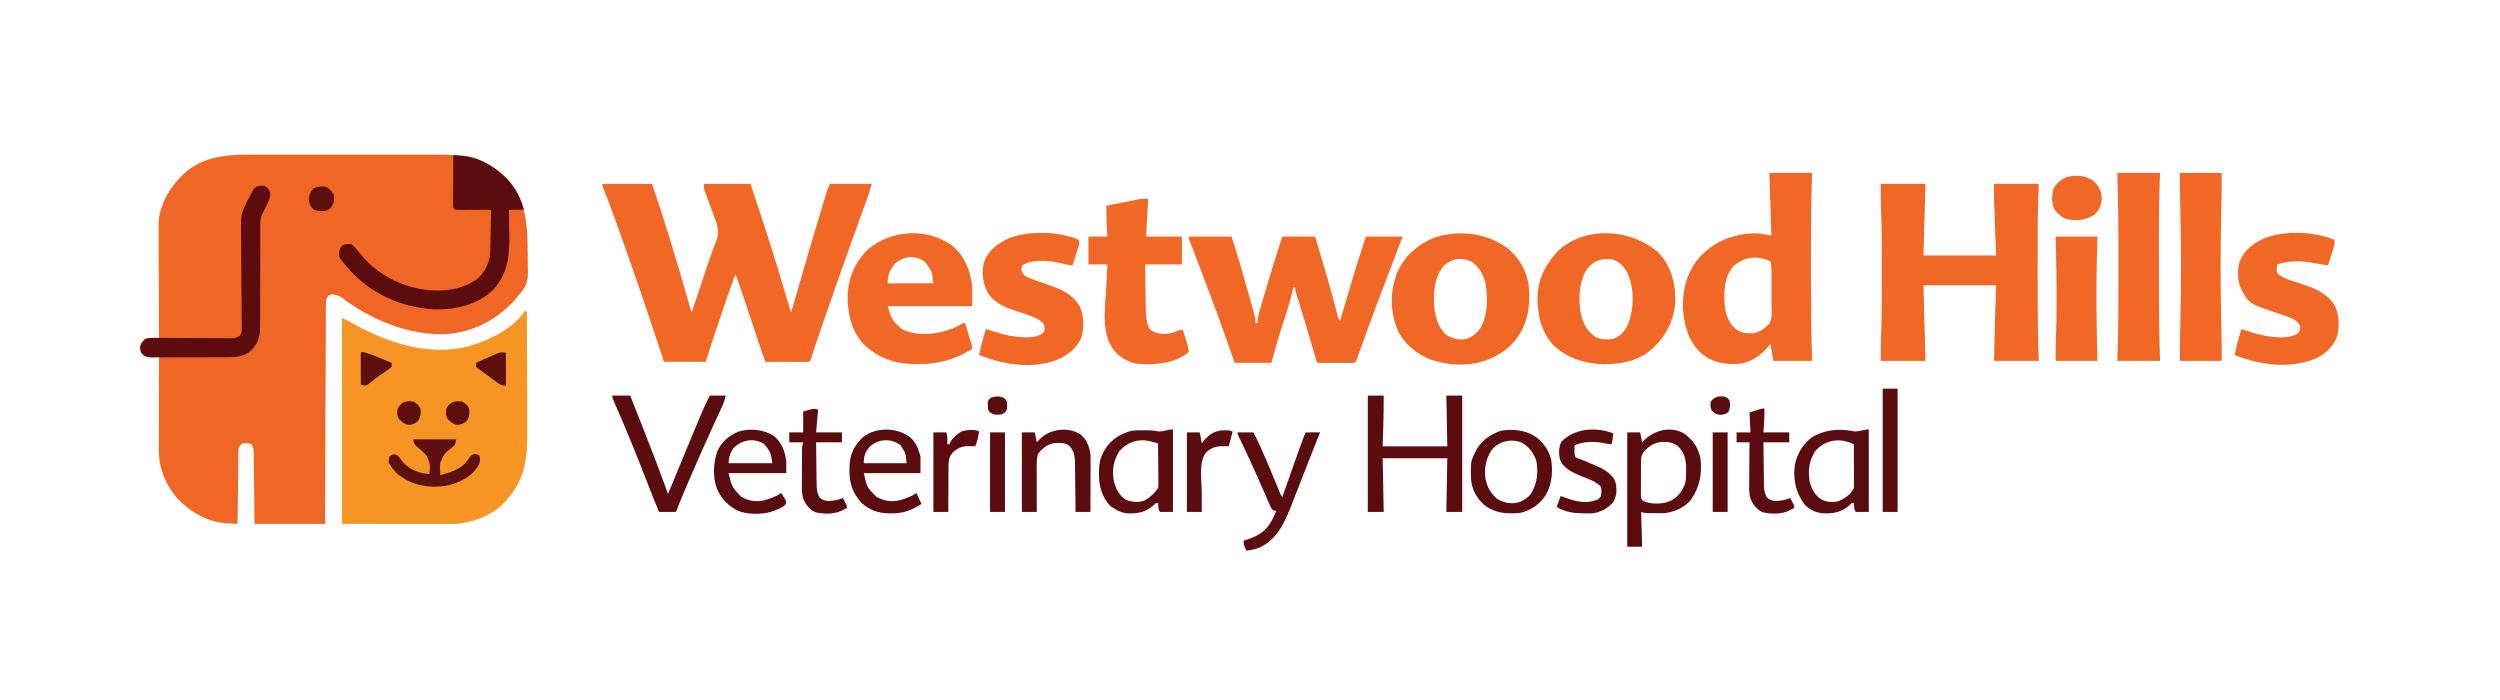 <?xml version="1.0" encoding="UTF-8"?>
<svg version="1.1" xmlns="http://www.w3.org/2000/svg" width="2515" height="704">
<path d="M0 0 C2.293 -0.004 4.586 -0.009 6.879 -0.016 C13.071 -0.03 19.263 -0.024 25.455 -0.015 C31.957 -0.007 38.459 -0.014 44.961 -0.019 C56.576 -0.025 68.19 -0.015 79.805 -0 C90.307 0.013 100.809 0.011 111.311 -0.003 C123.545 -0.019 135.778 -0.025 148.012 -0.016 C154.474 -0.011 160.935 -0.011 167.397 -0.021 C173.475 -0.029 179.553 -0.023 185.632 -0.006 C187.852 -0.002 190.073 -0.003 192.294 -0.01 C218.003 -0.08 239.734 4.684 259.014 22.888 C278.318 43.741 280.849 67.878 280.873 94.928 C280.878 98.501 280.943 102.069 281.023 105.641 C281.075 108.435 281.086 111.229 281.086 114.024 C281.096 115.97 281.146 117.915 281.199 119.859 C281.097 129.869 277.568 135.169 271.076 142.388 C270.133 143.536 269.19 144.684 268.248 145.833 C249.48 166.6 225.458 178.98 197.358 180.603 C161.092 181.51 124.152 166.44 95.464 144.879 C91.383 141.905 88.279 140.573 83.076 140.388 C79.86 142.081 79.239 142.9 78.076 146.388 C77.97 149.363 77.922 152.315 77.918 155.291 C77.913 156.212 77.908 157.134 77.903 158.083 C77.888 161.183 77.879 164.283 77.871 167.383 C77.862 169.6 77.852 171.817 77.841 174.035 C77.814 180.065 77.793 186.096 77.773 192.126 C77.751 198.425 77.724 204.723 77.697 211.021 C77.653 221.595 77.612 232.17 77.574 242.745 C77.534 253.637 77.493 264.53 77.449 275.423 C77.445 276.43 77.445 276.43 77.44 277.457 C77.427 280.824 77.413 284.192 77.399 287.56 C77.285 315.502 77.179 343.445 77.076 371.388 C53.646 371.388 30.216 371.388 6.076 371.388 C6.027 365.948 5.978 360.508 5.928 354.904 C5.893 351.458 5.857 348.013 5.819 344.568 C5.758 339.099 5.7 333.63 5.655 328.161 C5.618 323.751 5.571 319.343 5.518 314.934 C5.5 313.251 5.485 311.569 5.473 309.886 C5.456 307.53 5.427 305.175 5.395 302.819 C5.393 302.123 5.391 301.426 5.389 300.709 C5.327 297.134 5.142 294.375 3.076 291.388 C0.027 289.863 -2.566 290.153 -5.924 290.388 C-8.027 291.931 -8.764 293.069 -9.924 295.388 C-10.046 297.798 -10.109 300.181 -10.129 302.592 C-10.139 303.333 -10.149 304.075 -10.159 304.839 C-10.191 307.295 -10.215 309.752 -10.24 312.208 C-10.261 313.91 -10.282 315.611 -10.303 317.312 C-10.358 321.793 -10.408 326.275 -10.456 330.756 C-10.506 335.328 -10.562 339.899 -10.617 344.47 C-10.725 353.443 -10.826 362.415 -10.924 371.388 C-13.658 371.246 -16.393 371.099 -19.127 370.949 C-19.899 370.91 -20.67 370.871 -21.464 370.83 C-41.148 369.731 -58.175 359.712 -71.611 345.701 C-83.568 331.922 -90.29 315.012 -90.151 296.82 C-90.151 295.804 -90.151 294.788 -90.152 293.742 C-90.15 290.414 -90.135 287.087 -90.119 283.759 C-90.115 281.44 -90.112 279.122 -90.11 276.803 C-90.103 270.722 -90.083 264.641 -90.061 258.56 C-90.04 252.346 -90.031 246.132 -90.021 239.917 C-90 227.741 -89.966 215.565 -89.924 203.388 C-90.804 203.435 -91.684 203.481 -92.592 203.529 C-93.753 203.565 -94.914 203.601 -96.111 203.638 C-97.26 203.685 -98.408 203.731 -99.592 203.779 C-103.589 203.31 -105.144 202.249 -107.924 199.388 C-109.081 195.408 -109.377 193.36 -107.611 189.576 C-105.185 186.431 -103.826 185.059 -99.924 184.388 C-98.175 184.322 -96.424 184.303 -94.674 184.326 C-93.782 184.335 -92.89 184.344 -91.97 184.353 C-90.957 184.37 -90.957 184.37 -89.924 184.388 C-89.927 183.784 -89.931 183.179 -89.935 182.556 C-90.023 167.78 -90.089 153.004 -90.131 138.227 C-90.151 131.081 -90.179 123.935 -90.225 116.789 C-90.265 110.554 -90.291 104.319 -90.3 98.083 C-90.305 94.788 -90.319 91.493 -90.347 88.198 C-90.557 61.701 -90.557 61.701 -85.924 49.388 C-85.643 48.64 -85.363 47.891 -85.074 47.12 C-81.687 38.954 -76.824 31.909 -70.924 25.388 C-70.247 24.619 -69.57 23.849 -68.873 23.056 C-50.205 3.024 -25.774 -0.077 0 0 Z " fill="#F06624" transform="translate(249.924,155.612)"/>
<path d="M0 0 C0.66 0 1.32 0 2 0 C2.094 18.873 2.164 37.745 2.207 56.618 C2.228 65.383 2.256 74.148 2.302 82.912 C2.342 90.559 2.367 98.206 2.376 105.853 C2.382 109.895 2.394 113.937 2.423 117.979 C2.603 143.789 1.725 166.386 -16 187 C-16.773 187.971 -17.547 188.941 -18.344 189.941 C-30.181 204.11 -48.708 211.599 -66.615 213.788 C-71.225 214.198 -75.84 214.129 -80.465 214.114 C-82.176 214.114 -82.176 214.114 -83.922 214.114 C-87.594 214.113 -91.266 214.106 -94.938 214.098 C-97.213 214.096 -99.488 214.095 -101.764 214.095 C-110.176 214.089 -118.588 214.075 -127 214.062 C-155.215 214.032 -155.215 214.032 -184 214 C-184 145.69 -184 77.38 -184 7 C-180.639 8.344 -177.873 9.546 -174.805 11.32 C-139.433 31.466 -97.044 46.03 -56.156 35.262 C-36.433 29.494 -11.828 17.741 0 0 Z " fill="#F69523" transform="translate(528,313)"/>
<path d="M0 0 C16.5 0 33 0 50 0 C62.682 37.428 74.153 75.164 85.002 113.162 C85.264 114.079 85.526 114.995 85.797 115.94 C86.287 117.655 86.775 119.371 87.262 121.087 C88.385 125.135 88.385 125.135 90 129 C90.22 128.335 90.441 127.67 90.667 126.984 C92.781 120.603 94.898 114.223 97.017 107.844 C98.106 104.568 99.194 101.291 100.279 98.013 C101.537 94.213 102.799 90.415 104.062 86.617 C104.475 85.373 104.888 84.129 105.313 82.847 C107.262 77.015 109.264 71.219 111.445 65.47 C112.014 63.966 112.014 63.966 112.594 62.432 C113.298 60.588 114.017 58.749 114.752 56.917 C118.029 48.365 115.937 42.201 112.84 33.926 C112.531 33.08 112.221 32.233 111.902 31.361 C110.921 28.676 109.93 25.994 108.938 23.312 C107.627 19.77 106.325 16.224 105.027 12.676 C104.724 11.865 104.421 11.055 104.109 10.22 C103.693 9.083 103.693 9.083 103.269 7.923 C103.024 7.26 102.778 6.597 102.525 5.915 C102 4 102 4 102 0 C117.51 0 133.02 0 149 0 C162.021 38.568 174.439 77.341 185.865 116.414 C186.075 117.128 186.284 117.841 186.499 118.577 C187.051 120.462 187.599 122.347 188.146 124.233 C188.894 126.925 188.894 126.925 190 129 C190.213 128.26 190.426 127.52 190.645 126.757 C200.135 93.767 209.664 60.79 219.625 27.938 C219.988 26.737 220.35 25.537 220.724 24.301 C221.741 20.938 222.764 17.576 223.789 14.215 C224.087 13.23 224.385 12.244 224.692 11.229 C224.969 10.328 225.245 9.428 225.53 8.5 C225.767 7.722 226.004 6.944 226.249 6.143 C227 4 227 4 229 0 C242.86 0 256.72 0 271 0 C267.625 11.249 267.625 11.249 266.261 15.011 C265.952 15.868 265.643 16.725 265.324 17.608 C264.997 18.507 264.669 19.406 264.332 20.332 C263.981 21.304 263.629 22.276 263.267 23.278 C262.512 25.367 261.756 27.455 260.998 29.543 C258.953 35.182 256.919 40.826 254.883 46.469 C254.468 47.617 254.054 48.765 253.627 49.947 C243.111 79.076 232.825 108.279 222.75 137.562 C222.52 138.232 222.289 138.902 222.052 139.592 C220.507 144.083 218.964 148.575 217.422 153.066 C216.84 154.761 216.84 154.761 216.246 156.489 C214.053 162.888 211.905 169.298 209.817 175.732 C209 178 209 178 208 179 C206.618 179.093 205.232 179.117 203.847 179.114 C202.967 179.113 202.086 179.113 201.178 179.113 C200.221 179.108 199.264 179.103 198.277 179.098 C197.302 179.096 196.327 179.095 195.322 179.093 C192.194 179.088 189.066 179.075 185.938 179.062 C183.822 179.057 181.707 179.053 179.592 179.049 C174.395 179.038 169.197 179.021 164 179 C161.452 172.402 159.2 165.72 156.977 159.006 C156.309 156.989 155.638 154.971 154.968 152.954 C153.3 147.939 151.636 142.922 149.972 137.905 C148.341 132.99 146.709 128.075 145.074 123.16 C144.85 122.485 144.625 121.811 144.394 121.116 C141.04 111.037 137.611 100.99 134 91 C130.721 98.879 127.917 106.892 125.191 114.977 C124.738 116.314 124.285 117.651 123.832 118.989 C122.887 121.78 121.943 124.572 121.001 127.365 C119.81 130.895 118.614 134.424 117.418 137.953 C116.482 140.713 115.548 143.475 114.614 146.236 C113.966 148.155 113.316 150.073 112.666 151.991 C109.642 160.96 106.825 169.96 104 179 C90.14 179 76.28 179 62 179 C59.589 171.714 59.589 171.714 57.129 164.281 C45.71 129.831 34.217 95.427 21.902 61.284 C19.941 55.844 18.001 50.397 16.062 44.949 C15.113 42.287 14.164 39.625 13.214 36.963 C12.628 35.323 12.044 33.683 11.46 32.042 C8.2 22.895 4.795 13.841 1.091 4.864 C0 2 0 2 0 0 Z " fill="#F16725" transform="translate(606,185)"/>
<path d="M0 0 C14.85 0 29.7 0 45 0 C44.34 23.76 43.68 47.52 43 72 C67.09 72 91.18 72 116 72 C115.344 53.168 115.344 53.168 114.684 34.337 C114.601 31.95 114.519 29.563 114.438 27.176 C114.394 25.968 114.351 24.761 114.307 23.517 C114.266 22.321 114.225 21.124 114.184 19.892 C114.148 18.873 114.113 17.853 114.076 16.803 C113.964 11.203 114 5.601 114 0 C128.85 0 143.7 0 159 0 C158.756 6.174 158.756 6.174 158.508 12.473 C157.734 35.268 157.849 58.075 157.87 80.88 C157.875 87.17 157.872 93.461 157.866 99.751 C157.846 125.859 158.01 151.909 159 178 C144.15 178 129.3 178 114 178 C114.144 171.586 114.289 165.171 114.438 158.562 C114.481 156.618 114.524 154.674 114.568 152.67 C114.955 135.776 115.488 118.893 116 102 C91.91 102 67.82 102 43 102 C43.66 127.08 44.32 152.16 45 178 C30.15 178 15.3 178 0 178 C0 169.948 0.032 162.015 0.349 153.988 C1.13 134.249 1.154 114.518 1.13 94.767 C1.125 89.964 1.128 85.161 1.134 80.358 C1.154 60.421 1.003 40.524 0.214 20.602 C-0.009 13.738 0 6.868 0 0 Z " fill="#F16725" transform="translate(1892,185)"/>
<path d="M0 0 C14.19 0 28.38 0 43 0 C49.11 19.079 54.682 38.266 60.062 57.562 C60.405 58.786 60.748 60.009 61.101 61.269 C62.085 64.783 63.061 68.299 64.035 71.816 C64.335 72.885 64.634 73.954 64.943 75.055 C65.215 76.043 65.486 77.031 65.766 78.049 C66.005 78.912 66.245 79.775 66.491 80.664 C67 83 67 83 67 87 C67.66 87 68.32 87 69 87 C69.102 85.906 69.204 84.812 69.309 83.685 C69.987 78.303 71.513 73.233 73.062 68.047 C73.37 67 73.678 65.954 73.995 64.876 C74.99 61.499 75.994 58.124 77 54.75 C77.684 52.44 78.368 50.129 79.051 47.819 C83.805 31.799 88.77 15.872 94 0 C104.89 0 115.78 0 127 0 C134.136 23.333 140.954 46.718 147.253 70.292 C147.498 71.203 147.742 72.115 147.994 73.054 C148.454 74.768 148.91 76.484 149.364 78.2 C150.099 81.898 150.099 81.898 152 85 C152.289 84.022 152.289 84.022 152.585 83.024 C154.448 76.734 156.314 70.444 158.183 64.155 C159.143 60.926 160.102 57.696 161.058 54.465 C166.46 36.221 172.122 18.096 178 0 C190.21 0 202.42 0 215 0 C208.206 18.117 208.206 18.117 205.109 26.121 C204.401 27.958 203.693 29.796 202.985 31.633 C202.621 32.578 202.257 33.523 201.882 34.497 C194.837 52.799 187.938 71.15 181.188 89.562 C180.81 90.593 180.432 91.623 180.043 92.685 C175.683 104.56 175.683 104.56 171.417 116.468 C171.182 117.131 170.948 117.795 170.706 118.478 C170.102 120.194 169.503 121.911 168.904 123.629 C168 126 168 126 167 127 C164.188 127.089 161.401 127.115 158.59 127.098 C157.748 127.096 156.906 127.095 156.038 127.093 C153.338 127.088 150.638 127.075 147.938 127.062 C146.111 127.057 144.285 127.053 142.459 127.049 C137.973 127.038 133.486 127.021 129 127 C128.798 126.321 128.596 125.643 128.388 124.944 C126.463 118.473 124.537 112.003 122.609 105.533 C121.619 102.209 120.629 98.885 119.64 95.56 C118.497 91.717 117.352 87.874 116.207 84.031 C115.838 82.793 115.47 81.556 115.09 80.28 C112.739 72.41 110.321 64.568 107.784 56.756 C107 54 107 54 107 51 C106.34 51 105.68 51 105 51 C104.888 51.617 104.776 52.233 104.661 52.869 C103.545 58.755 102.077 64.379 100.207 70.066 C99.94 70.896 99.673 71.725 99.397 72.58 C98.831 74.339 98.262 76.097 97.691 77.855 C92.404 94.148 87.472 110.463 83 127 C70.79 127 58.58 127 46 127 C44.185 121.72 42.37 116.44 40.5 111 C33.839 91.826 26.768 72.811 19.625 53.812 C19.366 53.124 19.108 52.436 18.841 51.727 C17.076 47.032 15.309 42.338 13.539 37.645 C13.299 37.008 13.059 36.371 12.811 35.714 C10.39 29.296 7.959 22.881 5.495 16.478 C4.928 15 4.928 15 4.348 13.493 C3.653 11.685 2.954 9.878 2.252 8.073 C0 2.221 0 2.221 0 0 Z " fill="#F16725" transform="translate(1196,238)"/>
<path d="M0 0 C14.19 0 28.38 0 43 0 C42.756 7.326 42.756 7.326 42.508 14.801 C41.795 39.309 41.848 63.822 41.87 88.339 C41.875 94.883 41.872 101.428 41.866 107.972 C41.846 135.005 42.002 161.983 43 189 C30.13 189 17.26 189 4 189 C3.01 183.39 2.02 177.78 1 172 C-0.454 173.763 -0.454 173.763 -1.938 175.562 C-9.582 184.236 -18.414 190.211 -30 192 C-45.045 192.947 -57.117 191.065 -69 181 C-81.536 169.461 -86.196 151.955 -86.976 135.416 C-87.466 116.271 -82.148 97.594 -68.887 83.297 C-54.335 68.409 -35.553 61.13 -14.875 60.75 C-8.79 60.721 -4.273 61.745 2 63 C1.01 31.815 1.01 31.815 0 0 Z M-35.691 93.531 C-45.449 103.9 -45.535 117.206 -45.141 130.568 C-44.596 139.979 -41.706 149.929 -34.562 156.375 C-29.131 160.887 -23.877 161.452 -17 161.309 C-9.936 160.582 -5.386 156.814 -0.348 152.074 C3.259 146.523 2.145 138.137 2.133 131.773 C2.134 130.708 2.135 129.642 2.136 128.544 C2.136 126.3 2.135 124.056 2.13 121.812 C2.125 118.38 2.13 114.948 2.137 111.516 C2.136 109.331 2.135 107.146 2.133 104.961 C2.135 103.937 2.137 102.913 2.139 101.858 C2.136 100.9 2.133 99.942 2.129 98.955 C2.129 98.116 2.128 97.278 2.127 96.414 C1.989 93.797 1.772 91.511 1 89 C-11.565 82.603 -25.234 84.064 -35.691 93.531 Z " fill="#F16725" transform="translate(1780,174)"/>
<path d="M0 0 C12.386 12.652 17.257 30.619 17.108 47.925 C16.438 65.563 9.347 81.675 -3.312 93.98 C-3.926 94.615 -4.54 95.249 -5.172 95.902 C-18.793 109.058 -37.722 112.584 -55.938 112.385 C-73.964 111.866 -91.473 106.219 -105 93.855 C-118.044 79.808 -121.876 62.564 -121.59 44.016 C-120.882 25.532 -112.392 9.661 -99.312 -3.145 C-71.217 -27.109 -26.857 -23.454 0 0 Z M-71.777 16.672 C-79.795 28.728 -80.51 46.072 -78.312 59.98 C-76.072 70.326 -72.359 78.95 -63.312 84.98 C-57.234 87.843 -50.444 88.129 -43.965 86.328 C-37.107 83.249 -32.996 78.025 -30.062 71.23 C-24.375 55.447 -24.008 35.89 -31.188 20.48 C-34.871 14 -39.031 9.116 -46.312 6.98 C-57.251 5.538 -64.846 8.067 -71.777 16.672 Z " fill="#F16725" transform="translate(1668.312,254.02)"/>
<path d="M0 0 C11.508 9.36 19.174 23.26 21 38 C22.686 58.541 19.89 77.607 6.141 93.819 C0.833 99.756 -4.96 104.259 -12 108 C-13.326 108.706 -13.326 108.706 -14.68 109.426 C-33.777 118.809 -57.217 118.67 -77.156 111.934 C-91.572 106.418 -104.423 96.183 -111 82 C-118.644 62.941 -118.837 43.647 -111.488 24.332 C-103.853 7.238 -91.123 -3.867 -74 -11 C-48.884 -19.076 -21.32 -15.829 0 0 Z M-65.25 18.125 C-74.395 29.78 -75.168 45.813 -74 60 C-72.747 69.626 -70.118 79.032 -63 86 C-57.309 90.263 -51.677 91.799 -44.602 91.41 C-37.593 90.305 -32.984 86.771 -28.539 81.352 C-20.1 68.457 -19.936 49.285 -22.684 34.59 C-25.058 25.534 -29.087 18.275 -37 13 C-46.971 8.304 -57.736 10.219 -65.25 18.125 Z " fill="#F16725" transform="translate(1517,250)"/>
<path d="M0 0 C12.655 10.667 18.306 24.813 20.148 40.93 C20.148 47.53 20.148 54.13 20.148 60.93 C-7.902 60.93 -35.952 60.93 -64.852 60.93 C-60.656 74.564 -60.656 74.564 -50.852 83.93 C-35.791 91.422 -18.394 89.667 -2.852 84.555 C2.194 82.774 6.63 80.767 11.148 77.93 C11.808 77.93 12.468 77.93 13.148 77.93 C14.319 81.887 15.485 85.846 16.648 89.805 C16.982 90.933 17.316 92.061 17.66 93.223 C17.976 94.299 18.292 95.375 18.617 96.484 C18.91 97.479 19.204 98.474 19.506 99.5 C20.148 101.93 20.148 101.93 20.148 103.93 C2.952 114.608 -13.885 119.342 -34.227 119.242 C-35.413 119.237 -36.6 119.232 -37.823 119.227 C-57.496 118.964 -74.147 113.299 -88.602 99.617 C-101.656 85.919 -105.342 67.796 -105.066 49.352 C-104.462 32.006 -97.551 16.66 -85.352 4.422 C-62.019 -16.064 -25.269 -18.346 0 0 Z M-58.164 19.055 C-63.101 25.01 -64.852 30.248 -64.852 37.93 C-49.672 37.93 -34.492 37.93 -18.852 37.93 C-20.192 25.82 -20.192 25.82 -27.289 16.492 C-37.144 8.987 -49.665 10.184 -58.164 19.055 Z " fill="#F16725" transform="translate(957.852,247.07)"/>
<path d="M0 0 C-0.66 12.54 -1.32 25.08 -2 38 C9.88 38 21.76 38 34 38 C34 47.24 34 56.48 34 66 C21.79 66 9.58 66 -3 66 C-2.903 73.223 -2.8 80.445 -2.683 87.667 C-2.644 90.121 -2.61 92.575 -2.578 95.029 C-2.532 98.569 -2.474 102.109 -2.414 105.648 C-2.403 106.734 -2.391 107.82 -2.379 108.939 C-2.236 116.453 -2.028 124.187 1.562 130.938 C6.637 135.232 12.007 136.312 18.562 135.875 C23.422 135.268 27.486 133.854 32 132 C32.99 132 33.98 132 35 132 C35.818 134.54 36.629 137.082 37.438 139.625 C37.668 140.338 37.898 141.051 38.135 141.785 C39.419 145.842 40.419 149.769 41 154 C27.399 165.584 8.513 167.115 -8.636 166.207 C-18.971 165.302 -26.67 160.52 -33.746 153.191 C-48.131 135.937 -42.988 108.177 -42 87.438 C-41.903 85.347 -41.807 83.257 -41.711 81.166 C-41.479 76.11 -41.239 71.055 -41 66 C-47.27 66 -53.54 66 -60 66 C-60 56.76 -60 47.52 -60 38 C-53.73 38 -47.46 38 -41 38 C-41.325 32.287 -41.325 32.287 -41.658 26.575 C-42.016 20.047 -42.051 13.537 -42 7 C-36.984 5.996 -31.967 4.999 -26.949 4.009 C-25.243 3.672 -23.538 3.332 -21.833 2.991 C-19.377 2.499 -16.919 2.014 -14.461 1.531 C-13.704 1.378 -12.948 1.225 -12.169 1.067 C-11.088 0.857 -11.088 0.857 -9.986 0.643 C-9.047 0.456 -9.047 0.456 -8.088 0.266 C-5.412 -0.075 -2.698 0 0 0 Z " fill="#F16725" transform="translate(1155,200)"/>
<path d="M0 0 C1.2 3.6 0.688 4.762 -0.434 8.324 C-0.753 9.352 -1.072 10.38 -1.4 11.439 C-1.743 12.511 -2.085 13.583 -2.438 14.688 C-2.776 15.771 -3.114 16.854 -3.463 17.971 C-4.301 20.65 -5.147 23.326 -6 26 C-10.337 25.418 -14.604 24.697 -18.898 23.844 C-31.917 21.323 -44.239 20.746 -57 25 C-57.218 26.389 -57.372 27.788 -57.5 29.188 C-57.639 30.353 -57.639 30.353 -57.781 31.543 C-56.713 34.902 -54.701 36.024 -51.719 37.721 C-45.269 40.755 -38.4 42.832 -31.635 45.047 C-18.456 49.389 -5.748 54.684 1.312 67.355 C5.495 76.955 5.633 88.962 2.562 98.938 C-1.636 108.632 -9.545 115.61 -19 120 C-44.701 130.105 -75.003 126.523 -100 116 C-99.401 113.353 -98.796 110.707 -98.188 108.062 C-98.022 107.327 -97.856 106.592 -97.686 105.834 C-96.436 100.436 -94.835 95.227 -93 90 C-91.828 90.41 -90.656 90.82 -89.449 91.242 C-77.576 95.343 -66.93 98.122 -54.312 98.312 C-53.118 98.339 -53.118 98.339 -51.899 98.367 C-46.288 98.359 -42.113 97.348 -37 95 C-34.663 92.309 -33.976 90.992 -34.062 87.438 C-35.473 83.77 -37.773 81.669 -41.207 79.797 C-46.273 77.762 -51.336 75.872 -56.516 74.148 C-85.601 64.451 -85.601 64.451 -93.312 49.875 C-97.501 41.356 -97.356 30.164 -94.562 21.25 C-89.947 10.255 -80.945 3.528 -70.344 -1.18 C-49.533 -9.372 -20.843 -8.226 0 0 Z " fill="#F16725" transform="translate(2348,241)"/>
<path d="M0 0 C1.2 3.6 0.688 4.762 -0.434 8.324 C-0.753 9.352 -1.072 10.38 -1.4 11.439 C-1.743 12.511 -2.085 13.583 -2.438 14.688 C-2.776 15.771 -3.114 16.854 -3.463 17.971 C-4.301 20.65 -5.147 23.326 -6 26 C-9.688 25.505 -13.293 25.019 -16.875 24 C-28.916 20.927 -44.155 19.577 -55.5 25.25 C-57.259 26.998 -57.259 26.998 -57.5 29.938 C-56.879 33.743 -55.928 34.553 -53 37 C-49.98 38.537 -49.98 38.537 -46.5 39.812 C-45.857 40.063 -45.214 40.314 -44.552 40.573 C-40.717 42.046 -36.851 43.399 -32.953 44.695 C-19.183 49.286 -6.212 54.018 1.312 67.32 C5.479 76.781 5.929 89.68 2.562 99.5 C-3.184 111.194 -13.259 118.147 -25.25 122.312 C-49.135 129.962 -77.319 125.548 -100 116 C-99.401 113.353 -98.796 110.707 -98.188 108.062 C-98.022 107.327 -97.856 106.592 -97.686 105.834 C-96.436 100.436 -94.835 95.227 -93 90 C-92.477 90.171 -91.954 90.343 -91.415 90.519 C-78.916 94.592 -67.593 98.113 -54.375 98.312 C-53.174 98.339 -53.174 98.339 -51.949 98.367 C-45.693 98.358 -39.807 97.467 -34.938 93.188 C-33.589 90.04 -33.988 88.239 -35 85 C-37.901 81.542 -40.805 79.926 -44.938 78.188 C-45.531 77.937 -46.124 77.686 -46.736 77.427 C-51.393 75.516 -56.135 73.961 -60.932 72.439 C-73.504 68.441 -85.65 64.01 -92.211 51.734 C-96.683 42.156 -97.755 31.515 -94.562 21.312 C-89.976 10.273 -80.969 3.539 -70.344 -1.18 C-49.533 -9.372 -20.843 -8.226 0 0 Z " fill="#F16725" transform="translate(1085,241)"/>
<path d="M0 0 C14.19 0 28.38 0 43 0 C42.838 4.571 42.675 9.142 42.508 13.852 C41.77 37.761 41.848 61.677 41.87 85.596 C41.875 92.068 41.872 98.541 41.866 105.013 C41.845 133.032 42.071 160.995 43 189 C28.81 189 14.62 189 0 189 C0.162 183.919 0.325 178.837 0.492 173.602 C1.175 149.396 1.152 125.191 1.13 100.978 C1.125 94.641 1.128 88.304 1.134 81.967 C1.155 54.621 0.933 27.331 0 0 Z " fill="#F16725" transform="translate(2130,174)"/>
<path d="M0 0 C13.86 0 27.72 0 42 0 C42 20.508 42 20.508 41.781 28.578 C41.735 30.471 41.689 32.365 41.644 34.258 C41.62 35.231 41.597 36.205 41.572 37.208 C40.651 76.026 40.695 114.837 41.644 153.654 C41.667 154.612 41.69 155.57 41.714 156.557 C41.756 158.29 41.8 160.023 41.848 161.755 C42.073 170.842 42 179.899 42 189 C28.14 189 14.28 189 0 189 C0 167.339 0 167.339 0.219 159.289 C0.265 157.394 0.311 155.499 0.356 153.604 C0.392 152.146 0.392 152.146 0.428 150.66 C1.348 111.99 1.273 73.334 0.356 34.664 C0.333 33.679 0.31 32.694 0.286 31.679 C0.244 29.889 0.199 28.099 0.152 26.31 C-0.059 17.534 0 8.789 0 0 Z " fill="#F16725" transform="translate(2193,174)"/>
<path d="M0 0 C2.076 0.143 4.152 0.291 6.228 0.441 C7.384 0.523 8.541 0.605 9.732 0.689 C28.627 2.487 45.658 14.138 57.828 28.164 C64.064 36.306 68.575 44.996 71 55 C66.05 55 61.1 55 56 55 C56.026 56.37 56.052 57.741 56.079 59.152 C56.171 64.311 56.228 69.47 56.275 74.629 C56.3 76.848 56.334 79.067 56.377 81.285 C56.771 101.829 54.549 119.974 39.875 135.75 C23.604 150.921 2.53 155.665 -19.121 155.246 C-53.121 153.089 -83.136 139.552 -105.906 113.773 C-115.074 103.065 -115.074 103.065 -114.875 97.5 C-113.899 93.594 -113.382 92.168 -110 90 C-104.582 89.226 -104.582 89.226 -102 90 C-98.736 92.873 -96.06 96.101 -93.363 99.503 C-76.782 120.191 -52.385 132.605 -26.242 135.777 C-8.413 137.548 9.149 135.208 24.035 124.656 C31.138 118.669 35.417 110.062 37 101 C37.107 99.405 37.175 97.808 37.205 96.21 C37.225 95.289 37.245 94.369 37.266 93.42 C37.282 92.44 37.299 91.459 37.316 90.449 C37.348 88.928 37.348 88.928 37.379 87.377 C37.445 84.147 37.504 80.917 37.562 77.688 C37.606 75.494 37.649 73.301 37.693 71.107 C37.8 65.738 37.902 60.369 38 55 C36.38 55.016 36.38 55.016 34.727 55.032 C30.728 55.068 26.728 55.091 22.729 55.11 C20.997 55.12 19.264 55.134 17.532 55.151 C15.045 55.175 12.558 55.186 10.07 55.195 C9.293 55.206 8.516 55.216 7.715 55.227 C5.809 55.227 3.903 55.122 2 55 C0 53 0 53 -0.241 50.747 C-0.236 49.81 -0.232 48.873 -0.227 47.908 C-0.227 46.847 -0.227 45.786 -0.227 44.693 C-0.211 42.969 -0.211 42.969 -0.195 41.211 C-0.192 40.037 -0.19 38.864 -0.187 37.655 C-0.176 33.895 -0.15 30.135 -0.125 26.375 C-0.115 23.831 -0.106 21.286 -0.098 18.742 C-0.076 12.495 -0.042 6.247 0 0 Z " fill="#5B0C0E" transform="translate(456,156)"/>
<path d="M0 0 C13.86 0 27.72 0 42 0 C41.835 6.105 41.67 12.21 41.5 18.5 C40.625 54.038 41.065 89.464 42 125 C28.14 125 14.28 125 0 125 C0 109.308 0 109.308 0.219 103.25 C0.265 101.903 0.31 100.557 0.356 99.21 C0.38 98.525 0.403 97.841 0.428 97.135 C1.523 64.738 0.768 32.396 0 0 Z " fill="#F16725" transform="translate(2068,238)"/>
<path d="M0 0 C3.577 1.944 4.741 3.129 5.906 7.043 C6.035 12.47 4.088 16.008 1.625 20.75 C0.783 22.432 -0.058 24.114 -0.898 25.797 C-1.277 26.533 -1.655 27.268 -2.044 28.026 C-3.689 31.423 -4.125 34.088 -4.125 37.811 C-4.127 38.802 -4.13 39.793 -4.132 40.814 C-4.13 41.9 -4.128 42.987 -4.126 44.106 C-4.128 45.251 -4.13 46.396 -4.132 47.576 C-4.136 50.067 -4.138 52.558 -4.138 55.05 C-4.142 61.035 -4.168 67.02 -4.191 73.005 C-4.226 82.193 -4.253 91.38 -4.25 100.568 C-4.249 106.768 -4.265 112.967 -4.301 119.166 C-4.32 122.443 -4.326 125.719 -4.317 128.996 C-4.307 132.661 -4.328 136.324 -4.356 139.989 C-4.346 141.061 -4.336 142.133 -4.326 143.237 C-4.452 152.438 -7.138 159.441 -13.75 165.938 C-20.064 171.524 -28.288 172.449 -36.388 172.404 C-37.278 172.411 -38.169 172.418 -39.087 172.425 C-42.001 172.443 -44.914 172.439 -47.828 172.434 C-49.866 172.438 -51.904 172.443 -53.942 172.449 C-58.198 172.458 -62.454 172.456 -66.711 172.446 C-72.164 172.435 -77.617 172.455 -83.07 172.484 C-87.272 172.502 -91.473 172.502 -95.675 172.496 C-97.686 172.496 -99.697 172.502 -101.708 172.515 C-104.516 172.529 -107.322 172.519 -110.13 172.502 C-111.372 172.516 -111.372 172.516 -112.639 172.531 C-116.562 172.481 -118.564 172.265 -121.992 170.183 C-124.774 167.158 -125 165.067 -125 161 C-123.636 158.077 -122.272 156.272 -120 154 C-115.94 152.672 -111.848 152.882 -107.623 152.918 C-106.78 152.921 -105.938 152.924 -105.069 152.928 C-103.242 152.935 -101.415 152.944 -99.587 152.955 C-96.696 152.973 -93.804 152.983 -90.913 152.991 C-82.693 153.016 -74.473 153.051 -66.252 153.096 C-61.223 153.123 -56.193 153.14 -51.164 153.151 C-49.247 153.157 -47.33 153.167 -45.413 153.181 C-42.734 153.2 -40.056 153.207 -37.377 153.211 C-36.584 153.22 -35.791 153.229 -34.974 153.238 C-29.657 153.259 -29.657 153.259 -25 151 C-22.851 147.777 -22.756 146.991 -22.793 143.292 C-22.798 142.323 -22.802 141.355 -22.807 140.357 C-22.822 139.296 -22.837 138.235 -22.852 137.141 C-22.86 136.022 -22.868 134.903 -22.876 133.75 C-22.893 131.314 -22.915 128.879 -22.941 126.443 C-22.981 122.578 -23.005 118.714 -23.025 114.849 C-23.083 103.859 -23.159 92.869 -23.267 81.879 C-23.333 75.158 -23.372 68.438 -23.397 61.717 C-23.411 59.163 -23.434 56.61 -23.468 54.056 C-23.795 28.549 -23.795 28.549 -18 17 C-17.615 16.168 -17.23 15.336 -16.833 14.478 C-15.915 12.523 -14.921 10.64 -13.875 8.75 C-13.541 8.114 -13.207 7.479 -12.863 6.824 C-9.576 0.752 -6.897 -0.714 0 0 Z " fill="#5C0C0E" transform="translate(266,187)"/>
<path d="M0 0 C5.28 0 10.56 0 16 0 C16.056 11.324 15.839 22.619 15.5 33.938 C15.335 39.568 15.17 45.199 15 51 C36.45 51 57.9 51 80 51 C79.67 34.17 79.34 17.34 79 0 C84.28 0 89.56 0 95 0 C95 38.61 95 77.22 95 117 C89.72 117 84.44 117 79 117 C79.33 99.18 79.66 81.36 80 63 C58.55 63 37.1 63 15 63 C15.33 80.82 15.66 98.64 16 117 C10.72 117 5.44 117 0 117 C0 78.39 0 39.78 0 0 Z " fill="#5B0C0E" transform="translate(1376,398)"/>
<path d="M0 0 C5.94 0 11.88 0 18 0 C26.712 21.888 35.367 43.796 43.75 65.812 C44.081 66.681 44.412 67.55 44.754 68.445 C48.619 78.59 52.402 88.757 56 99 C56.285 98.31 56.57 97.62 56.864 96.909 C59.663 90.133 62.466 83.359 65.272 76.585 C66.788 72.927 68.303 69.269 69.815 65.609 C91.842 12.316 91.842 12.316 98 0 C103.28 0 108.56 0 114 0 C113.108 4.459 111.962 7.604 110.078 11.688 C109.782 12.334 109.486 12.98 109.181 13.645 C108.543 15.037 107.902 16.429 107.259 17.819 C106.233 20.037 105.214 22.257 104.197 24.479 C102.802 27.527 101.405 30.575 100.006 33.622 C92.138 50.778 84.505 68.032 77.062 85.375 C76.751 86.1 76.44 86.824 76.119 87.571 C71.931 97.325 67.908 107.131 64 117 C58.39 117 52.78 117 47 117 C44.093 110.139 41.295 103.251 38.609 96.301 C38.305 95.513 38 94.725 37.687 93.913 C37.043 92.247 36.4 90.581 35.756 88.914 C25.183 61.572 14.137 34.392 2.334 7.554 C0 2.207 0 2.207 0 0 Z " fill="#5B0C0E" transform="translate(616,398)"/>
<path d="M0 0 C9.015 6.436 14.704 14.435 16.719 25.398 C18.439 41.311 15.813 53.981 6.875 67.125 C0.165 74.676 -9.926 79.391 -19.91 80.251 C-22.925 80.329 -25.922 80.312 -28.938 80.25 C-29.964 80.245 -30.991 80.24 -32.049 80.234 C-39.532 80.156 -39.532 80.156 -43 79 C-42.67 90.55 -42.34 102.1 -42 114 C-46.95 114 -51.9 114 -57 114 C-57 76.05 -57 38.1 -57 -1 C-52.71 -1 -48.42 -1 -44 -1 C-43.34 2.3 -42.68 5.6 -42 9 C-41.278 8.258 -40.556 7.515 -39.812 6.75 C-29.499 -3.335 -13.364 -7.602 0 0 Z M-40.941 19.352 C-42.784 22.221 -43.128 24.74 -43.145 28.057 C-43.152 28.868 -43.158 29.679 -43.165 30.514 C-43.166 31.386 -43.167 32.258 -43.168 33.156 C-43.171 34.055 -43.175 34.954 -43.178 35.88 C-43.183 37.779 -43.185 39.679 -43.185 41.579 C-43.187 44.489 -43.206 47.399 -43.225 50.309 C-43.228 52.154 -43.23 53.999 -43.23 55.844 C-43.238 56.716 -43.245 57.588 -43.252 58.486 C-43.249 59.297 -43.246 60.108 -43.243 60.943 C-43.244 61.656 -43.246 62.369 -43.247 63.103 C-43.099 65.331 -43.099 65.331 -41 68 C-32.991 71.459 -22.712 71.341 -14.562 68.438 C-6.832 64.82 -2.025 58.888 1 51 C2.264 46.6 2.222 42.362 2.25 37.812 C2.271 37 2.291 36.187 2.312 35.35 C2.366 26.947 0.533 19.627 -5.352 13.441 C-10.626 8.83 -16.145 8.394 -22.934 8.59 C-30.594 9.614 -36.186 13.397 -40.941 19.352 Z " fill="#5B0C0E" transform="translate(1694,436)"/>
<path d="M0 0 C0 27.39 0 54.78 0 83 C-4.29 83 -8.58 83 -13 83 C-15.047 80.953 -14.7 76.696 -15 74 C-17.672 74 -18.109 74.913 -20 76.75 C-27.81 83.49 -36.136 84.82 -46.215 84.387 C-53.556 83.637 -60.06 80.626 -65 75 C-73.498 63.128 -76.304 50.404 -74.438 35.875 C-72.267 25.02 -66.612 14.97 -57.719 8.285 C-45.703 0.509 -31.122 -0.963 -17.145 1.504 C-16.083 1.749 -16.083 1.749 -15 2 C-9.557 2.297 -5.125 0 0 0 Z M-54 22 C-59.979 31.677 -61.262 40.747 -59.539 52.016 C-57.732 59.627 -54.414 66.037 -47.75 70.438 C-42.525 72.998 -37.102 73.671 -31.418 72.441 C-24.635 70.097 -18.279 65.558 -15 59 C-14.911 57.58 -14.882 56.156 -14.886 54.734 C-14.887 53.853 -14.887 52.972 -14.887 52.065 C-14.892 51.113 -14.897 50.161 -14.902 49.18 C-14.904 48.206 -14.905 47.232 -14.907 46.229 C-14.912 43.111 -14.925 39.993 -14.938 36.875 C-14.943 34.764 -14.947 32.654 -14.951 30.543 C-14.962 25.362 -14.979 20.181 -15 15 C-28.451 8.051 -43.995 9.998 -54 22 Z " fill="#5B0C0E" transform="translate(1880,432)"/>
<path d="M0 0 C0 27.39 0 54.78 0 83 C-4.29 83 -8.58 83 -13 83 C-15.047 80.953 -14.7 76.696 -15 74 C-17.672 74 -18.109 74.913 -20 76.75 C-27.748 83.436 -36.124 84.898 -46.145 84.457 C-51.59 83.811 -55.504 82.054 -60 79 C-60.907 78.443 -61.815 77.886 -62.75 77.312 C-71.509 68.31 -74.58 56.823 -74.438 44.562 C-74.43 43.643 -74.422 42.724 -74.415 41.776 C-74.247 34.89 -73.354 29.11 -70 23 C-69.588 22.218 -69.175 21.435 -68.75 20.629 C-62.67 10.386 -53.11 4.443 -41.801 1.41 C-37.698 0.809 -33.64 0.856 -29.5 0.875 C-28.237 0.869 -28.237 0.869 -26.949 0.863 C-22.818 0.87 -19.039 1.041 -15 2 C-9.557 2.297 -5.125 0 0 0 Z M-54 22 C-60.031 31.761 -61.534 41.155 -59.316 52.496 C-57.055 60.612 -54.247 66.104 -47.25 70.875 C-40.726 73.133 -34.404 73.993 -27.949 71.152 C-22.833 68.128 -18.242 63.992 -15 59 C-14.571 56.786 -14.571 56.786 -14.659 54.415 C-14.66 53.514 -14.66 52.614 -14.66 51.686 C-14.676 50.722 -14.691 49.759 -14.707 48.766 C-14.711 47.772 -14.716 46.779 -14.72 45.756 C-14.737 42.587 -14.774 39.419 -14.812 36.25 C-14.828 34.1 -14.841 31.951 -14.854 29.801 C-14.887 24.534 -14.937 19.267 -15 14 C-16.914 13.506 -18.83 13.016 -20.746 12.527 C-21.813 12.254 -22.879 11.981 -23.978 11.699 C-35.263 9.089 -46.571 13.088 -54 22 Z " fill="#5B0C0E" transform="translate(1180,432)"/>
<path d="M0 0 C8.261 6.483 11.373 15.41 12.73 25.527 C12.73 29.487 12.73 33.447 12.73 37.527 C-6.41 37.527 -25.55 37.527 -45.27 37.527 C-41.922 51.623 -41.922 51.623 -32.395 61.465 C-25.056 65.511 -17.293 66.736 -9.121 64.77 C-3.015 62.995 2.398 60.999 7.73 57.527 C8.625 58.932 9.495 60.352 10.355 61.777 C10.843 62.566 11.33 63.355 11.832 64.168 C12.73 66.527 12.73 66.527 12.273 68.625 C10.061 71.353 7.616 72.306 4.418 73.715 C3.287 74.224 2.157 74.733 0.992 75.258 C-9.254 79.246 -24.181 79.438 -34.582 75.902 C-45.042 71.185 -53.055 63.227 -57.27 52.527 C-61.395 41.276 -60.585 26.454 -56.59 15.363 C-52.156 5.84 -44.895 -0.334 -35.27 -4.348 C-23.714 -7.733 -10.108 -6.559 0 0 Z M-39.727 11.648 C-43.507 16.251 -45.27 21.643 -45.27 27.527 C-30.75 27.527 -16.23 27.527 -1.27 27.527 C-3.093 16.239 -3.093 16.239 -9.582 8.277 C-19.643 1.726 -31.198 3.862 -39.727 11.648 Z " fill="#5B0C0E" transform="translate(778.27,438.473)"/>
<path d="M0 0 C0.642 0.339 1.284 0.678 1.945 1.027 C9.633 5.703 12.63 13.707 15 22 C15 27.61 15 33.22 15 39 C-3.81 39 -22.62 39 -42 39 C-38.838 53.437 -38.838 53.437 -29.125 62.875 C-21.812 67.004 -14.037 68.212 -5.852 66.242 C0.254 64.468 5.668 62.472 11 59 C12.65 62.63 14.3 66.26 16 70 C6.013 76.42 -2.502 79.574 -14.438 79.438 C-15.813 79.428 -15.813 79.428 -17.217 79.419 C-28.088 79.168 -36.273 76.011 -44.5 68.812 C-53.275 58.941 -56.582 49.227 -56.438 36.062 C-56.43 35.097 -56.422 34.131 -56.415 33.136 C-56.163 22.268 -53.356 14.104 -46 6 C-45.499 5.444 -44.997 4.889 -44.48 4.316 C-33.465 -6.431 -13.04 -7.455 0 0 Z M-35.875 12.25 C-40.702 17.57 -42 21.657 -42 29 C-27.81 29 -13.62 29 1 29 C0.138 18.883 0.138 18.883 -5 11 C-14.288 3.756 -27.238 4.227 -35.875 12.25 Z " fill="#5B0C0E" transform="translate(911,437)"/>
<path d="M0 0 C8.027 6.137 13.479 14.004 15.594 24.051 C17.169 37.396 15.805 50.292 7.875 61.434 C1.44 69.347 -6.117 74.246 -16.125 76.434 C-29.472 77.601 -41.627 76.846 -52.348 68.055 C-60.182 60.909 -64.781 52.174 -65.328 41.457 C-65.603 25.189 -65.603 25.189 -62.125 17.434 C-61.785 16.669 -61.444 15.905 -61.094 15.117 C-55.597 4.141 -46.76 -2.212 -35.273 -6.211 C-23.063 -8.231 -10.368 -7.044 0 0 Z M-44.562 13.246 C-50.397 21.998 -52.313 31.964 -50.664 42.332 C-48.883 50.651 -45.788 55.867 -39.75 61.746 C-33.529 65.745 -27.512 67.367 -20.125 66.434 C-14.08 65.085 -9.153 62.148 -5.125 57.434 C1.267 46.979 2.769 35.369 0.227 23.375 C-2.408 16.159 -7.128 9.929 -13.75 5.934 C-24.563 1.261 -37.216 4.117 -44.562 13.246 Z " fill="#5B0C0E" transform="translate(1545.125,439.566)"/>
<path d="M0 0 C6.167 5.301 8.91 12.04 10 20 C10.082 22 10.118 24.003 10.114 26.005 C10.113 27.746 10.113 27.746 10.113 29.523 C10.108 30.761 10.103 31.998 10.098 33.273 C10.096 34.552 10.095 35.831 10.093 37.149 C10.089 40.532 10.08 43.915 10.069 47.299 C10.058 50.758 10.054 54.217 10.049 57.676 C10.038 64.451 10.021 71.225 10 78 C5.05 78 0.1 78 -5 78 C-5.015 76.31 -5.029 74.62 -5.044 72.879 C-5.096 67.275 -5.161 61.671 -5.236 56.067 C-5.28 52.672 -5.32 49.277 -5.346 45.881 C-5.378 41.971 -5.432 38.062 -5.488 34.152 C-5.495 32.942 -5.501 31.731 -5.508 30.484 C-5.637 23.01 -6.04 17.515 -11 11.625 C-15.778 7.743 -22.171 8.481 -28 9 C-33.987 10.673 -39.505 14.873 -43 20 C-44.434 25.894 -44.126 31.937 -44.098 37.961 C-44.096 39.679 -44.096 39.679 -44.093 41.433 C-44.088 45.08 -44.075 48.728 -44.062 52.375 C-44.057 54.853 -44.053 57.331 -44.049 59.809 C-44.038 65.872 -44.021 71.936 -44 78 C-48.95 78 -53.9 78 -59 78 C-59 51.6 -59 25.2 -59 -2 C-54.71 -2 -50.42 -2 -46 -2 C-45.34 1.3 -44.68 4.6 -44 8 C-43.01 6.928 -42.02 5.855 -41 4.75 C-30.673 -5.598 -12.52 -7.971 0 0 Z " fill="#5B0C0E" transform="translate(1087,437)"/>
<path d="M0 0 C5.28 0 10.56 0 16 0 C20.546 8.834 24.596 17.785 28.477 26.925 C29.429 29.168 30.387 31.41 31.346 33.65 C34.908 41.995 38.41 50.361 41.808 58.774 C42.997 62.135 42.997 62.135 45 65 C45.2 64.434 45.399 63.868 45.605 63.285 C47.713 57.313 49.823 51.342 51.934 45.371 C52.718 43.153 53.501 40.934 54.284 38.715 C61.796 17.429 61.796 17.429 65.492 7.5 C65.736 6.841 65.979 6.183 66.23 5.504 C67.878 1.122 67.878 1.122 69 0 C71.353 -0.073 73.708 -0.084 76.062 -0.062 C77.998 -0.049 77.998 -0.049 79.973 -0.035 C80.972 -0.024 81.971 -0.012 83 0 C82.76 0.595 82.52 1.19 82.272 1.803 C77.405 13.882 72.603 25.982 67.929 38.137 C63.703 49.114 59.445 60.079 55.074 70.999 C54.536 72.345 54.003 73.692 53.473 75.041 C46.807 91.991 39.353 107.815 22.02 115.848 C17.754 117.475 13.521 118.42 9 119 C6.966 115.27 6 113.331 6 109 C7.051 108.66 8.101 108.319 9.184 107.969 C22 103.635 29.435 98.871 35.562 86.5 C36.744 84.013 37.88 81.515 39 79 C38.379 78.904 37.758 78.808 37.119 78.709 C35 78 35 78 33.1 74.659 C32.428 73.158 31.772 71.65 31.129 70.137 C30.77 69.325 30.411 68.514 30.041 67.678 C28.868 65.02 27.716 62.354 26.562 59.688 C25.759 57.861 24.955 56.034 24.148 54.209 C22.929 51.451 21.712 48.692 20.499 45.931 C16.975 37.906 13.331 29.942 9.625 22 C9.109 20.888 8.593 19.777 8.061 18.632 C5.986 14.178 3.888 9.749 1.648 5.375 C0 2 0 2 0 0 Z " fill="#5B0C0E" transform="translate(1245,435)"/>
<path d="M0 0 C-0.875 7.625 -0.875 7.625 -2 11 C-8.579 10.097 -8.579 10.097 -11.254 9.48 C-20.574 7.85 -30.293 8.268 -39 12 C-39.027 13.437 -39.046 14.875 -39.062 16.312 C-39.074 17.113 -39.086 17.914 -39.098 18.738 C-39.097 21.169 -39.097 21.169 -38 24 C-35.712 25.128 -35.712 25.128 -33 26 C-29.238 27.534 -25.493 29.106 -21.75 30.688 C-20.751 31.097 -19.752 31.506 -18.723 31.928 C-11.05 35.192 -3.542 38.948 1 46.188 C1.495 47.58 1.495 47.58 2 49 C2.227 49.619 2.454 50.237 2.688 50.875 C3.645 57.383 3.411 63.268 0 69 C-5.334 75.281 -12.478 79.246 -20.677 80.366 C-23.422 80.499 -26.128 80.504 -28.875 80.438 C-29.836 80.425 -30.797 80.413 -31.787 80.4 C-41.199 80.167 -48.859 78.884 -57 74 C-55.68 70.37 -54.36 66.74 -53 63 C-51.48 63.524 -51.48 63.524 -49.93 64.059 C-48.578 64.518 -47.227 64.978 -45.875 65.438 C-45.21 65.668 -44.545 65.898 -43.859 66.135 C-34.766 69.211 -26.075 70.382 -16.926 66.969 C-14.796 66.029 -14.796 66.029 -12.875 63.812 C-11.712 60.075 -11.483 56.668 -13 53 C-16.335 50.018 -19.506 48.153 -23.641 46.484 C-25.247 45.813 -25.247 45.813 -26.887 45.129 C-29.11 44.217 -31.337 43.314 -33.566 42.418 C-41.227 39.198 -49.463 35.314 -53.218 27.448 C-55.168 21.343 -55.061 14.285 -52.375 8.5 C-39.33 -5.232 -17.307 -6.809 0 0 Z " fill="#5B0C0E" transform="translate(1623,436)"/>
<path d="M0 0 C0.145 8.062 -0.309 15.966 -1 24 C7.58 24 16.16 24 25 24 C25 27.3 25 30.6 25 34 C16.42 34 7.84 34 -1 34 C-0.926 41.012 -0.843 48.022 -0.738 55.033 C-0.704 57.417 -0.676 59.801 -0.654 62.185 C-0.62 65.616 -0.568 69.046 -0.512 72.477 C-0.505 73.539 -0.499 74.602 -0.492 75.697 C-0.384 81.173 -0.169 85.316 3 90 C7.657 93.609 11.798 93.144 17.363 92.461 C20.376 91.934 23.165 91.149 26 90 C26.672 91.289 27.337 92.581 28 93.875 C28.371 94.594 28.742 95.314 29.125 96.055 C30 98 30 98 30 100 C28.753 100.651 27.502 101.296 26.25 101.938 C25.554 102.297 24.858 102.657 24.141 103.027 C16.752 106.385 6.111 106.285 -1.719 104.316 C-7.495 101.639 -10.922 97.284 -13.618 91.57 C-15.622 86.011 -15.374 80.467 -15.293 74.625 C-15.289 73.46 -15.284 72.295 -15.28 71.094 C-15.263 67.396 -15.226 63.698 -15.188 60 C-15.172 57.483 -15.159 54.966 -15.146 52.449 C-15.114 46.299 -15.062 40.15 -15 34 C-19.29 34 -23.58 34 -28 34 C-28 30.7 -28 27.4 -28 24 C-23.38 24 -18.76 24 -14 24 C-14.33 17.4 -14.66 10.8 -15 4 C-3 0 -3 0 0 0 Z " fill="#5B0C0E" transform="translate(1775,411)"/>
<path d="M0 0 C-0.66 7.59 -1.32 15.18 -2 23 C6.58 23 15.16 23 24 23 C24 26.3 24 29.6 24 33 C15.42 33 6.84 33 -2 33 C-1.926 40.012 -1.843 47.022 -1.738 54.033 C-1.704 56.417 -1.676 58.801 -1.654 61.185 C-1.62 64.616 -1.568 68.046 -1.512 71.477 C-1.505 72.539 -1.499 73.602 -1.492 74.697 C-1.384 80.173 -1.169 84.316 2 89 C6.657 92.609 10.798 92.144 16.363 91.461 C19.376 90.934 22.165 90.149 25 89 C25.672 90.289 26.337 91.581 27 92.875 C27.371 93.594 27.742 94.314 28.125 95.055 C29 97 29 97 29 99 C27.753 99.651 26.502 100.296 25.25 100.938 C24.554 101.297 23.858 101.657 23.141 102.027 C15.752 105.385 5.111 105.285 -2.719 103.316 C-8.516 100.63 -11.953 96.263 -14.616 90.507 C-16.507 85.262 -16.395 80.16 -16.328 74.641 C-16.325 73.04 -16.325 73.04 -16.322 71.408 C-16.316 69.166 -16.302 66.923 -16.281 64.681 C-16.25 61.247 -16.24 57.813 -16.234 54.379 C-16.225 52.195 -16.215 50.012 -16.203 47.828 C-16.199 46.802 -16.195 45.776 -16.19 44.719 C-16.181 43.764 -16.171 42.809 -16.161 41.825 C-16.154 40.988 -16.147 40.15 -16.14 39.287 C-16 37 -16 37 -15 33 C-19.62 33 -24.24 33 -29 33 C-29 29.7 -29 26.4 -29 23 C-24.38 23 -19.76 23 -15 23 C-15 16.07 -15 9.14 -15 2 C-4.5 -1.125 -4.5 -1.125 0 0 Z " fill="#5B0C0E" transform="translate(823,412)"/>
<path d="M0 0 C14.19 0 28.38 0 43 0 C41.882 5.588 41.882 5.588 38.875 7.953 C30.793 14.464 30.793 14.464 26.852 23.695 C26.516 27.828 26.65 31.873 27 36 C39.733 32.469 49.43 29.672 56.594 17.871 C58 16 58 16 61.188 14.75 C64 15 64 15 65.938 16 C67.665 19.252 66.888 21.506 66 25 C59.866 36.325 50.046 41.535 38.203 45.422 C22.703 49.489 5.343 48.057 -8.562 40 C-10.054 39.019 -11.535 38.021 -13 37 C-14.33 36.134 -14.33 36.134 -15.688 35.25 C-19.379 31.658 -22.772 27.663 -25 23 C-24.883 19.805 -24.883 19.805 -24 17 C-21 15 -21 15 -18.516 15.113 C-15.371 16.222 -14.576 17.434 -12.75 20.188 C-7.241 27.688 -0.025 31.902 9 34 C11.33 34.355 13.663 34.692 16 35 C16.809 25.629 16.809 25.629 13.709 17.015 C10.193 12.913 6.092 9.507 2 6 C0 3 0 3 0 0 Z " fill="#5E0F0F" transform="translate(416,442)"/>
<path d="M0 0 C4.95 0 9.9 0 15 0 C15 40.92 15 81.84 15 124 C10.05 124 5.1 124 0 124 C0 83.08 0 42.16 0 0 Z " fill="#5B0C0E" transform="translate(1894,391)"/>
<path d="M0 0 C5.407 4.972 7.965 9.926 8.375 17.312 C8.195 23.976 5.826 29.091 1.25 33.875 C-7.448 39.562 -16.211 40.388 -26.434 38.566 C-31.728 36.905 -35.685 33.39 -39 29 C-42.121 22.789 -42.088 15.254 -40.383 8.586 C-37.752 2.556 -32.946 -1.406 -26.902 -3.848 C-18.054 -6.273 -7.508 -5.564 0 0 Z " fill="#F16725" transform="translate(2106,182)"/>
<path d="M0 0 C-0.285 1.564 -0.579 3.126 -0.875 4.688 C-1.037 5.558 -1.2 6.428 -1.367 7.324 C-2.006 10.025 -2.908 12.453 -4 15 C-4.857 14.954 -5.714 14.907 -6.598 14.859 C-14.929 14.596 -19.155 14.954 -25.583 20.322 C-30.218 24.89 -30.719 28.807 -30.832 35.179 C-30.819 36.929 -30.819 36.929 -30.805 38.715 C-30.818 39.926 -30.832 41.137 -30.846 42.384 C-30.883 46.236 -30.88 50.086 -30.875 53.938 C-30.893 56.555 -30.914 59.173 -30.938 61.791 C-30.989 68.194 -31.004 74.597 -31 81 C-35.95 81 -40.9 81 -46 81 C-46 54.6 -46 28.2 -46 1 C-41.71 1 -37.42 1 -33 1 C-32.039 3.882 -31.894 5.699 -31.938 8.688 C-31.947 9.496 -31.956 10.304 -31.965 11.137 C-31.976 11.752 -31.988 12.366 -32 13 C-31.34 13 -30.68 13 -30 13 C-29.736 12.413 -29.471 11.827 -29.199 11.223 C-26.579 6.366 -22.478 2.898 -17.812 0.062 C-12.482 -1.423 -5.139 -2.569 0 0 Z " fill="#5B0C0E" transform="translate(985,434)"/>
<path d="M0 0 C0.959 -0.003 1.918 -0.005 2.906 -0.008 C5.5 0.125 5.5 0.125 8.5 1.125 C8.022 3.063 7.543 5 7.062 6.938 C6.796 8.016 6.529 9.095 6.254 10.207 C5.739 12.199 5.151 14.173 4.5 16.125 C3.631 16.09 2.762 16.055 1.867 16.02 C-6.86 15.815 -11.877 16.362 -18.312 22.5 C-25.844 31.913 -22.614 50.41 -22.562 61.938 C-22.557 63.902 -22.553 65.866 -22.549 67.83 C-22.538 72.595 -22.521 77.36 -22.5 82.125 C-27.45 82.125 -32.4 82.125 -37.5 82.125 C-37.5 55.725 -37.5 29.325 -37.5 2.125 C-33.21 2.125 -28.92 2.125 -24.5 2.125 C-23.84 5.755 -23.18 9.385 -22.5 13.125 C-21.675 12.073 -20.85 11.021 -20 9.938 C-14.608 3.624 -8.361 -0.022 0 0 Z " fill="#5B0C0E" transform="translate(1231.5,432.875)"/>
<path d="M0 0 C4.95 0 9.9 0 15 0 C15 26.4 15 52.8 15 80 C10.05 80 5.1 80 0 80 C0 53.6 0 27.2 0 0 Z " fill="#5B0C0E" transform="translate(1723,435)"/>
<path d="M0 0 C4.95 0 9.9 0 15 0 C15 26.4 15 52.8 15 80 C10.05 80 5.1 80 0 80 C0 53.6 0 27.2 0 0 Z " fill="#5B0C0E" transform="translate(996,435)"/>
<path d="M0 0 C3.9 0.525 7.323 1.813 10.957 3.285 C12.069 3.733 13.181 4.181 14.326 4.643 C15.477 5.111 16.627 5.58 17.812 6.062 C18.982 6.535 20.152 7.007 21.357 7.494 C24.24 8.659 27.121 9.828 30 11 C30 12.32 30 13.64 30 15 C27.944 16.761 25.997 18.211 23.75 19.688 C22.464 20.561 21.178 21.436 19.895 22.312 C19.243 22.755 18.592 23.197 17.92 23.652 C16.084 24.941 14.326 26.287 12.574 27.688 C12.044 28.108 11.514 28.529 10.968 28.962 C9.513 30.127 8.067 31.304 6.621 32.48 C3.446 34.321 2.436 33.875 -1 33 C-1.025 28.461 -1.043 23.922 -1.055 19.383 C-1.06 17.838 -1.067 16.293 -1.075 14.747 C-1.088 12.531 -1.093 10.314 -1.098 8.098 C-1.103 7.403 -1.108 6.708 -1.113 5.992 C-1.113 4.328 -1.062 2.663 -1 1 C-0.67 0.67 -0.34 0.34 0 0 Z " fill="#5E0F0F" transform="translate(364,354)"/>
<path d="M0 0 C0 10.89 0 21.78 0 33 C-4.798 33 -6.84 31.318 -10.5 28.562 C-11.413 27.888 -11.413 27.888 -12.344 27.201 C-13.606 26.267 -14.865 25.331 -16.122 24.39 C-17.925 23.056 -19.749 21.76 -21.586 20.473 C-22.683 19.69 -23.779 18.908 -24.875 18.125 C-25.862 17.426 -26.85 16.728 -27.867 16.008 C-28.571 15.345 -29.275 14.683 -30 14 C-30 12.68 -30 11.36 -30 10 C-23.75 7.064 -17.439 4.274 -11.062 1.625 C-10.424 1.35 -9.786 1.076 -9.129 0.792 C-5.349 -0.752 -4.12 -1.03 0 0 Z " fill="#5E100F" transform="translate(509,355)"/>
<path d="M0 0 C3.164 1.689 5.297 4.01 7.375 6.938 C8.72 11.375 8.393 14.692 6.25 18.75 C4.042 21.94 3.434 22.701 0 24 C-4.815 24.673 -8.755 24.726 -13 22.25 C-15.987 18.89 -16.893 17.155 -17.312 12.625 C-16.883 7.641 -15.658 4.463 -11.875 1.125 C-7.827 -0.459 -4.285 -0.815 0 0 Z " fill="#5C0D0E" transform="translate(328,188)"/>
<path d="M0 0 C3.075 1.703 5.406 3.812 7 7 C7.394 11.732 7.453 14.094 5.312 18.375 C2.109 22.011 -0.208 22.688 -4.875 23.5 C-9.371 22.781 -11.934 20.26 -15 17 C-16.614 13.771 -16.596 10.49 -16 7 C-12.169 0.324 -7.302 -1.127 0 0 Z " fill="#5D0F0F" transform="translate(465,404)"/>
<path d="M0 0 C3.075 1.703 5.406 3.812 7 7 C7.347 12.294 7.524 15.747 4 20 C1.159 22.289 -0.765 22.961 -4.375 23.562 C-9.214 22.812 -11.744 20.551 -15 17 C-16.614 13.771 -16.596 10.49 -16 7 C-12.169 0.324 -7.302 -1.127 0 0 Z " fill="#5D0E0F" transform="translate(416,404)"/>
<path d="M0 0 C3 1.438 3 1.438 5 4 C5.798 8.181 5.676 11.713 3.688 15.5 C1.138 17.767 -1.015 18.001 -4.375 18.312 C-8.593 17.949 -10.049 16.951 -13 14 C-14.546 10.908 -14.294 8.406 -14 5 C-10.09 0.047 -6.154 -0.8 0 0 Z " fill="#5B0C0E" transform="translate(1735,399)"/>
<path d="M0 0 C2.125 1.625 2.125 1.625 3.125 3.625 C3.554 11.346 3.554 11.346 1.125 14.625 C-2.312 17.171 -5.725 16.989 -9.875 16.625 C-14.475 14.425 -14.475 14.425 -15.875 11.625 C-16.078 9.566 -16.078 9.566 -16.125 7.188 C-16.164 6.014 -16.164 6.014 -16.203 4.816 C-15.795 2.088 -15.042 1.281 -12.875 -0.375 C-8.261 -1.913 -4.438 -2.122 0 0 Z " fill="#5B0C0E" transform="translate(1009.875,400.375)"/>
</svg>
